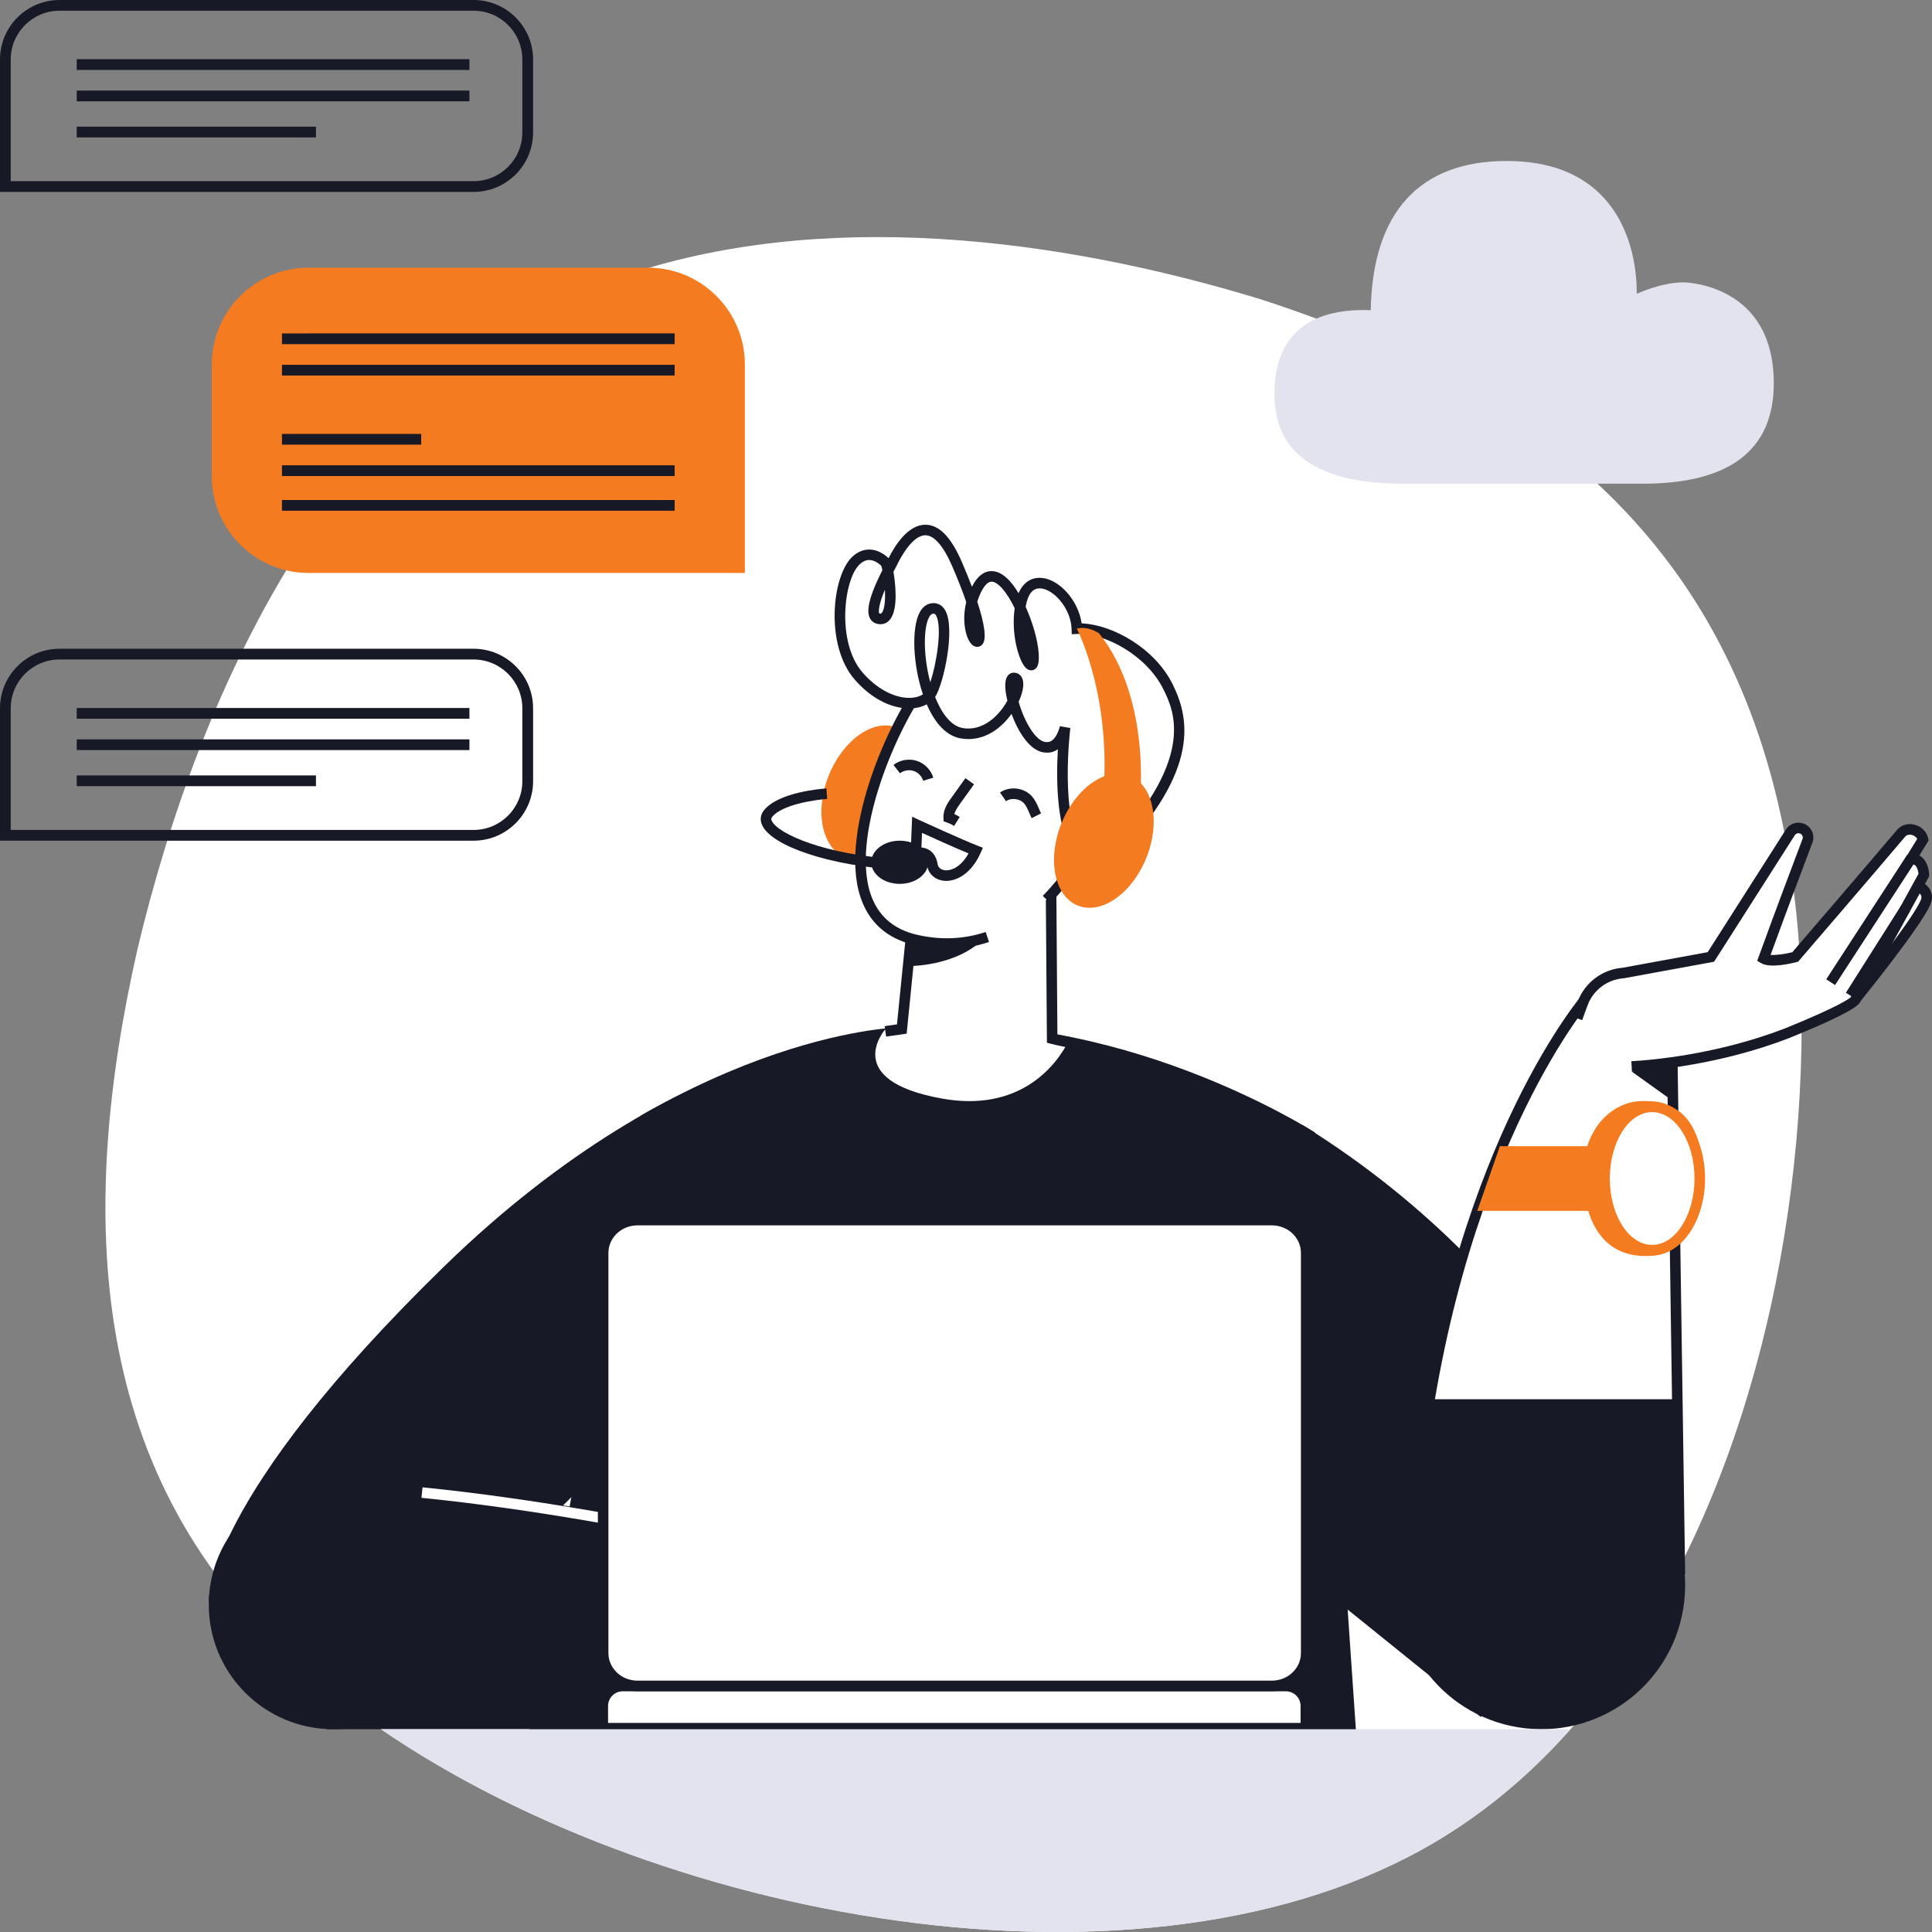<?xml version="1.0" encoding="UTF-8"?><svg id="Layer_2" xmlns="http://www.w3.org/2000/svg" viewBox="0 0 1700.79 1700.78"><rect x="0" y="0" width="1700.79" height="1700.78" fill="#808080" stroke="none"/><defs><style>.cls-1{fill:#f47b20;}.cls-2{fill:#fff;}.cls-3{fill:#171926;}.cls-4{fill:#e2e3ef;}</style></defs><g id="Layer_1-2"><path class="cls-2" d="M266.86,1468.84c20.85,18.63,43.81,36.49,68.53,53.43,252.83,173.32,690.29,251.53,941.13,91.21,39.42-25.1,74.7-55.96,106.05-91.21,16.14-18.13,31.23-37.43,45.32-57.69,125.59-180.72,170.76-438.87,155.2-641.69-8.69-105.59-34.41-194.22-75.95-268.75l-.31-.57c-10.56-18.88-22.13-36.87-34.7-53.97-81.12-110.45-203.83-185.05-362.98-236.33-177.42-54.09-386.66-80.61-563.72-19.23l-.17.06c-241.93,85.85-368.33,355.97-424.34,591.92-52.82,233.16-45.19,466.47,145.94,632.82Z"/><path class="cls-3" d="M465.07,1527.51h728.89l-36.38-530.53s-175.93-113.5-368.19-92.35c-119.58,13.14-225.8,77.86-225.8,77.86l-98.52,545.02"/><path class="cls-3" d="M403.03,1412.65c0,60.55-49.07,109.62-109.62,109.62s-109.61-49.07-109.61-109.62,49.09-109.61,109.61-109.61,109.62,49.07,109.62,109.61"/><path class="cls-3" d="M789.39,904.62s-187.14,4.51-398.08,209.95c-210.94,205.43-207.5,295.05-207.5,295.05l219.23,8.27,310.9-310.77,75.46-202.49"/><path class="cls-3" d="M293.41,1303.05l-5.5,219.23h501.47v-134.44s-279.51-75.82-495.98-84.79"/><path class="cls-2" d="M788.17,1397.57l2.44-8.98c-2.2-.59-220.55-59.44-418.65-79.25l-.93,9.23c197.32,19.74,414.97,78.4,417.14,79"/><path class="cls-3" d="M1015.62,1279.12l287.92,232.38,141.43-177.98s-70.59-202.02-298.5-343.23c-95.83,199.31-130.84,288.83-130.84,288.83"/><path class="cls-2" d="M1390.66,889.04l82.67,8.7,5.59,516.87-239.53-7.54s2.46-338.56,151.27-518.04"/><path class="cls-3" d="M1258.54,1231.77c-11.18,71.52-19.23,105.9-19.15,191.12l239.26-4.84-3.13-186.28h-216.98"/><path class="cls-2" d="M1685.5,778.53s14.59,4.44,9.61,15.9c-8.47,19.45-60.59,83.7-60.59,83.7l-29.19-9.7,80.18-89.89"/><path class="cls-3" d="M1686.75,784.12c1.68.92,3.6,2.29,4.37,4,.37.81.73,2.13-.28,4.45-7.19,16.52-48.29,68.15-57.93,80.12l-19.41-6.45,73.25-82.13ZM1636.09,883.54l2.02-2.49c2.15-2.65,52.64-64.97,61.25-84.77,2.32-5.31,1.39-9.48.19-12.07-3.25-7.08-11.74-9.82-12.69-10.12l-2.85-.86-86.86,97.37,38.94,12.94"/><path class="cls-2" d="M1428.93,856.52l1.87,82.56s69.8-1.39,142.63-29.6c57.56-23.37,59.64-28.96,59.64-28.96l58.96-110.93s.69-15.26-10.4-14.57l10.4-16.64s-.02-.05-.03-.14c-1.7-8.64-12.78-11.35-18.48-4.62-24.51,28.99-93.16,108.8-93.16,108.8,0,0-20.8,5.56-27.74,1.4,13.61-37.57,31.5-84.94,38.55-103.61,1.68-4.42-.65-9.34-5.12-10.85l-.16-.06c-3.64-1.25-7.68.17-9.75,3.43l-70,109.7-77.21,14.11"/><path class="cls-2" d="M1473.33,897.74c0,22.82-18.51,41.34-41.34,41.34s-41.34-18.51-41.34-41.34,18.51-41.35,41.34-41.35,41.34,18.51,41.34,41.35"/><path class="cls-3" d="M1436.65,943.47c16.89-.92,76.83-5.79,138.45-29.66,37.99-15.43,58.82-25.86,62.01-31.06l.03.02,61.14-111.36-.02-1.23c0-1-.26-9.9-5.87-15.1-.83-.78-1.74-1.43-2.71-1.95l8.13-13.28-.39-1.82c-1.26-5.89-5.9-10.51-12.1-12.05-5.82-1.46-11.69.31-15.32,4.59-22.62,26.76-83.84,97.96-92.23,107.72-6.62,1.63-14.34,2.66-19.09,2.37,13.36-36.68,30.05-80.94,36.82-98.8,1.26-3.32,1.12-6.91-.4-10.12-1.51-3.22-4.2-5.64-7.58-6.79-5.84-1.99-12.08.2-15.32,5.28l-68.89,107.99-74.98,13.73c-17.66,1.4-33.07,12.95-39.36,29.52l-4.87,13.42,8.73,3.18,4.86-13.37c5.01-13.2,17.41-22.47,31.57-23.49l.5-.06,79.2-14.51,71.07-111.4c.93-1.46,2.72-2.09,4.34-1.53,1.12.37,1.88,1.07,2.32,1.99.44.9.48,1.93.11,2.88-7.05,18.65-24.96,66.07-38.56,103.66l-1.31,3.6,3.29,1.96c8.2,4.94,27.54.14,31.32-.87l1.39-.37.95-1.09c.69-.79,69.02-80.24,93.21-108.87,2.01-2.37,5.09-1.82,5.98-1.59,1.65.4,3.66,1.54,4.7,3.47l-14.04,22.92,8.92-.56c1.88-.11,2.82.5,3.41,1.04,1.88,1.73,2.62,5.26,2.85,7.32l-59.71,108.75c-1.21,1.09-10.06,7.97-57.53,27.25-60.28,23.35-118.98,28.12-135.54,29.02l.51,9.28"/><path class="cls-2" d="M1611.57,864.64l71.35-109.75-71.35,109.75"/><path class="cls-3" d="M1615.46,867.17l71.35-109.75-7.78-5.06-71.35,109.75,7.78,5.06"/><path class="cls-2" d="M1628.91,876.43l48.65-76.83-48.65,76.83"/><path class="cls-3" d="M1632.83,878.92l48.65-76.83-7.85-4.97-48.65,76.82,7.85,4.98"/><path class="cls-3" d="M1436.65,943.47l35.64-8.25-1,33.07-34.64-24.82Z"/><path class="cls-3" d="M1231.11,1381.44c-7.87,69.47,42.09,132.16,111.56,140.01,69.46,7.86,132.16-42.09,140-111.56,7.86-69.47-42.09-132.16-111.56-140.01-69.46-7.86-132.16,42.09-140,111.56"/><path class="cls-3" d="M1246.51,1396.99c11.75-317.81,127.24-481.67,150.27-511.3.92-1.17,1.23-1.56,1.48-2.44l-4.45-1.31-3.83-2.63-.53.69c-23.34,30.02-140.35,196-152.23,516.64l9.29.36"/><path class="cls-3" d="M1474.2,1385.94l9.28-.14-6.63-450.64-9.28.14,6.63,450.64"/><path class="cls-1" d="M1457.09,1065.98h-156.61l19.93-57h136.68v57"/><path class="cls-1" d="M1499.08,1035.43c0,34.84-18.71,66.98-41.71,69.72-41.71,4.98-61.64-24.27-63.55-66.43-2.04-44.95,25.5-67.69,48.61-69.27,44.64-3.07,56.66,31.14,56.66,65.98"/><path class="cls-2" d="M1496.37,1037.47c0,34.84-18.78,63.1-41.94,63.1s-41.93-28.26-41.93-63.1,18.78-63.1,41.93-63.1,41.94,28.24,41.94,63.1"/><path class="cls-1" d="M1454.43,979.01c20.57,0,37.29,26.22,37.29,58.46s-16.72,58.45-37.29,58.45-37.29-26.22-37.29-58.45,16.74-58.46,37.29-58.46ZM1454.43,1105.21c25.69,0,46.58-30.39,46.58-67.74s-20.89-67.76-46.58-67.76-46.57,30.39-46.57,67.76,20.88,67.74,46.57,67.74"/><path class="cls-2" d="M805.27,792.3l-11.38,111.68-14.48,2.07s-40,44.81,49.63,61.01c67.96,12.27,100.31-27.93,111.68-50.68l-14.46-2.06-1.04-139.61-119.94,17.58"/><path class="cls-3" d="M940.06,922.02l1.31-9.2c-3.22-.45-7.54-1.43-10.51-2.13l-1.04-141.33-128.82,18.89-11.37,113.53-10.88,1.56,1.32,9.2,18.08-2.58,11.37-113.56,111.08-16.29,1.03,137.82,3.44.9c.37.09,9.06,2.37,14.99,3.21"/><path class="cls-1" d="M804.44,712.66c12.63-31.54,6.1-63.82-14.59-72.1-20.68-8.27-47.67,10.6-60.3,42.15-12.61,31.54-6.09,63.83,14.6,72.1,20.68,8.28,47.66-10.59,60.28-42.15"/><path class="cls-2" d="M957.27,743.7s-51.7,106.51-150.97,83.76c-99.27-22.76-21.72-193.37,10.34-229.56,36.52-41.23,96.17-66.18,148.9-18.6,53.98,48.67,11.38,122.01-8.27,164.41"/><path class="cls-3" d="M833.68,835.28c12.63,0,24.99-2.01,36.98-6.01l-2.94-8.81c-19.21,6.41-39.51,7.26-60.38,2.48-21.08-4.84-34.95-17.2-41.24-36.79-17.87-55.78,29.3-157.26,54.02-185.16,22.75-25.69,51.38-41.3,78.51-42.83,22.82-1.28,44.29,6.99,63.79,24.58,46.69,42.11,16.33,105.34-3.75,147.19-1.99,4.16-3.89,8.1-5.62,11.83,0,0-13.93,25.35-35.08,46.91l6.63,6.51c22.08-22.53,36.15-48.17,36.74-49.26,1.84-3.94,3.72-7.86,5.7-11.97,21.28-44.34,53.45-111.35,1.6-158.1-21.41-19.32-45.13-28.38-70.53-26.97-29.61,1.67-60.56,18.42-84.96,45.94-26.5,29.92-75.1,134.3-55.91,194.16,7.35,22.92,23.51,37.4,48.01,43,9.57,2.21,19.07,3.3,28.41,3.3"/><path class="cls-3" d="M852.63,751.3c-6.07,10.88-13.86,14.88-19.52,14.88-3.32,0-7.1-1.48-7.74-5.6-1.31-8.47-6.55-13.78-14.21-14.51l.53-12.86c9.96,4.55,29.32,13.28,40.95,18.09ZM833.11,775.48c9.28,0,22.08-6.49,30.17-24.72l1.99-4.47-4.56-1.76c-13.16-5.06-51.05-22.45-51.44-22.62l-6.29-2.9-1.57,37.94,6.01-1.51s.79-.17,1.88-.17c4.05,0,6.17,2.07,6.88,6.71,1.25,8.08,8.05,13.5,16.92,13.5"/><path class="cls-3" d="M839.94,727.08l4.94-7.86c-1.53-.97-3.11-1.81-4.75-2.55.76-2.97,2.82-6.03,5.18-9.33l12.13-16.88-7.55-5.42-12.11,16.88c-3.04,4.2-7.61,10.57-7.24,18.01l.16,3.13,2.97,1.03c2.21.76,4.31,1.76,6.27,2.99"/><path class="cls-3" d="M908.24,720.26l8.25-4.25c-.73-1.43-1.37-2.91-1.99-4.39-1.54-3.55-3.11-7.24-5.95-10.46-6.93-7.86-19.57-9.43-28.21-3.5l5.26,7.64c4.72-3.24,12.17-2.3,15.97,1.99,1.85,2.12,3.08,4.97,4.37,8,.72,1.68,1.45,3.36,2.29,4.97"/><path class="cls-3" d="M812.71,687.3l8.89-2.69c-2.09-6.93-7.68-12.61-14.57-14.82-6.88-2.21-14.74-.83-20.47,3.6l5.68,7.36c3.3-2.55,7.99-3.38,11.96-2.1,3.97,1.26,7.32,4.66,8.52,8.66"/><path class="cls-2" d="M783.55,499.66s-14.48-20.68-29.99-6.2c-15.51,14.48-22.76,72.38,2.07,101.34,24.82,28.94,55.83,28.94,64.11,15.51,8.27-13.44,20.68-79.62,0-74.45-20.69,5.17-9.31,103.41,26.87,109.61,36.2,6.21,57.92-46.52,46.54-48.59-11.37-2.07,6.21,61,27.92,61,12.41,1.04,16.55-17.58,16.55-17.58,0,0-15.51,124.08,34.13,118.92,73.59-74.03,64.8-127.66,56.53-154.55-8.28-26.89-55.5-52.25-80.32-51.22-1.03-31.01-39.75-58.23-48.59-24.82-9.31,35.15,12.41,76.52,10.34,46.54-2.07-29.99-32.87-97.76-51.7-52.73-18.62,44.45,29.08,77.16-15.51-25.86-29.99-69.28-58.94,3.1-58.94,3.1"/><path class="cls-3" d="M778.99,519.17c.48,9.14-.25,17.39-2.74,20.4-.48.61-.81.65-1.15.65-.7,0-.95-.14-.95-.14-.84-.9-1.17-6.55,4.84-20.91ZM821.93,540.22c.45,0,1.18,0,2.13,1.68,5.59,10.01.44,42.44-5.12,58.69-6.2-23.06-6.09-47.69-1.15-57.01.67-1.29,1.76-2.88,3.08-3.21.39-.11.75-.16,1.06-.16ZM969.68,754.71c-.3,0-.59.02-.89.02-5.67,0-10.35-2.2-14.34-6.69-22.17-25.14-12.31-106.34-12.22-107.16l-9.14-1.59c-.03.14-3.47,14.65-11.63,13.97l-.39-.02c-9,0-19.45-18.11-24.35-35.47,2.18-4.76,6.07-14.88,2.94-21.14-1.17-2.34-3.19-3.88-5.67-4.33-2.85-.54-5.23.5-6.87,2.62-3.46,4.48-2.2,14.03-.28,21.84-6.29,11.66-18.71,24.57-34.33,24.57-1.68,0-3.41-.14-5.11-.44-9.26-1.59-17.81-11.27-24.21-27.39.17-.25.33-.5.5-.75,7.02-11.41,17.55-59.15,8.47-75.38-2.9-5.18-7.89-7.44-13.56-6.03-3.72.95-6.77,3.6-9.05,7.89-7.29,13.79-5.87,46.12,2.91,71.99-3,2.01-7.26,3.13-12.08,3.13-13.7,0-29.13-8.45-41.24-22.57-23.04-26.89-16.21-82.06-2.41-94.92,2.8-2.62,5.56-3.89,8.44-3.89,4.11,0,7.92,2.6,10.56,4.98.22.59.59,1.85,1.06,4-14.96,29.44-13.23,38.6-10.6,42.92,1.84,2.99,4.98,4.64,8.91,4.64,3.27,0,6.15-1.4,8.31-4.02,8.02-9.71,4.34-34.98,3.1-42.15.89-1.68,1.62-3.07,2.15-4.03.48-.9.79-1.49.9-1.74,2.96-6.18,13.47-26.37,25.08-26.37,7.72,0,15.88,9.42,23.59,27.21,5.06,11.66,9.22,22.29,12.38,31.59-3.77,15.32-.95,29.91,3.77,36.07,2.13,2.8,4.37,3.39,5.89,3.39,1.9,0,3.66-.92,4.83-2.54,3.39-4.73,1.79-17.25-4.78-37.21.56-1.85,1.23-3.71,1.98-5.51,3.29-7.85,7.05-12.16,10.6-12.16,5.56,0,13.48,9.14,20.35,23.42-3.16,21.73,3.04,44.6,9.06,51.72,1.65,1.95,3.5,2.94,5.51,2.94,1.6,0,3.11-.67,4.23-1.87,2.1-2.26,2.79-6.27,2.3-13.44-.78-11.15-5.25-26.97-11.47-40.68.28-1.48.61-2.93.98-4.34,2.09-7.86,5.89-11.85,11.29-11.85,11.79,0,27.57,17.28,28.18,35.64l.16,4.72,4.72-.23c23.94-1.18,61.12,18.7,75.91,48.64,9.25,18.71,30.84,62.45-54.43,148ZM968.79,764.02c1.12,0,2.26-.06,3.44-.19l1.63-.17,1.17-1.17c81.02-80.69,73.24-127.84,57.4-159.89-16.02-32.45-53.56-52.83-80.23-53.82-2.91-20.55-20.46-40.12-37.07-40.12-8.2,0-14.73,4.86-18.48,13.53-6.18-10.32-14.31-19.43-23.77-19.43-6.8,0-12.6,4.62-17.27,13.75-2.55-6.77-5.53-14.06-8.86-21.78-9.56-22.08-20.07-32.8-32.12-32.8-15.02,0-26.37,17.48-32.37,29.41-10.42-9.59-22.37-10.14-31.89-1.26-18.04,16.85-24.1,77.63,1.71,107.75,14.07,16.41,31.67,25.81,48.29,25.81,5.9,0,11.19-1.25,15.46-3.6,5.81,13.34,15.3,27.49,29.99,30,2.23.39,4.47.58,6.68.58,16.41,0,29.52-10.31,37.96-22.15,5.68,15.18,16.32,33.89,30.41,34.06.4.02.79.05,1.18.05,3.66,0,6.71-1.2,9.23-2.99-1.59,27.12-1.49,74.56,16.19,94.6,5.76,6.52,12.92,9.82,21.3,9.84"/><path class="cls-1" d="M947.96,553.44s34.13,65.14,21.72,162.35c27.92,2.06,33.08-1.04,33.08-1.04,0,0,13.45-96.17-35.15-157.17-11.38-7.24-19.65-4.14-19.65-4.14"/><path class="cls-1" d="M1009.19,755.07c12.63-31.56,6.09-63.83-14.59-72.12-20.68-8.27-47.67,10.6-60.3,42.15-12.63,31.54-6.09,63.83,14.59,72.1,20.68,8.28,47.67-10.59,60.3-42.13"/><path class="cls-3" d="M789.14,765.49l.51-9.28c-62.7-3.53-104.98-22.14-110.26-33.64-.7-1.53-.42-2.37.23-3.24,8.47-11.02,37.89-15.27,48.51-15.99l-.62-9.26c-4.34.28-42.72,3.27-55.25,19.6-2.88,3.77-3.36,8.3-1.31,12.77,8.55,18.64,60.45,35.78,118.18,39.05"/><path class="cls-3" d="M817.16,759.09c0,10.49-11.23,19.01-25.08,19.01s-25.08-8.52-25.08-19.01,11.23-19.01,25.08-19.01,25.08,8.52,25.08,19.01"/><path class="cls-3" d="M799.15,850.49l2.65-24.21s34.63,9.29,64.81-.58c-24.58,25.55-67.46,24.79-67.46,24.79"/><path class="cls-2" d="M1149.59,1521.39h-618.94v-19.6c0-9.67,7.86-17.53,17.55-17.53h583.86c9.68,0,17.53,7.86,17.53,17.53v19.6"/><path class="cls-3" d="M1144.95,1516.73h-609.65v-14.95c0-7.1,5.78-12.88,12.89-12.88h583.86c7.1,0,12.89,5.78,12.89,12.88v14.95ZM526.01,1526.03h628.22v-24.24c0-12.22-9.95-22.17-22.17-22.17h-583.86c-12.24,0-22.19,9.95-22.19,22.17v24.24"/><path class="cls-2" d="M1119.71,1484.16h-558.57c-16.67,0-30.19-12.92-30.19-28.88v-352.32c0-15.94,13.51-28.88,30.19-28.88h558.57c16.67,0,30.19,12.94,30.19,28.88v352.32c0,15.96-13.51,28.88-30.19,28.88"/><path class="cls-3" d="M1119.71,1078.73c14.09,0,25.53,10.87,25.53,24.23v352.32c0,13.37-11.44,24.23-25.53,24.23h-558.57c-14.07,0-25.53-10.85-25.53-24.23v-352.32c0-13.36,11.46-24.23,25.53-24.23h558.57ZM561.15,1488.82h558.57c19.21,0,34.83-15.04,34.83-33.54v-352.32c0-18.48-15.62-33.52-34.83-33.52h-558.57c-19.21,0-34.83,15.04-34.83,33.52v352.32c0,18.5,15.62,33.54,34.83,33.54"/><path class="cls-4" d="M335.39,1522.27c252.83,173.32,690.29,251.53,941.13,91.21,39.42-25.1,74.7-55.96,106.05-91.21H335.39Z"/><path class="cls-3" d="M416.92,9.44c23.67,0,42.91,19.25,42.91,42.92v64.2c0,23.67-19.24,42.92-42.91,42.92H9.44V52.37c0-23.67,19.27-42.92,42.92-42.92h364.56ZM0,168.95h416.92c28.89,0,52.38-23.5,52.38-52.38V52.37c0-28.89-23.5-52.37-52.38-52.37H52.37C23.48,0,0,23.48,0,52.37v116.59"/><path class="cls-3" d="M67.55,61.57h345.69v-9.46H67.55v9.46"/><path class="cls-3" d="M67.55,89.19h345.69v-9.46H67.55v9.46"/><path class="cls-3" d="M67.55,120.96h210.59v-9.46H67.55v9.46"/><path class="cls-3" d="M416.92,580.57c23.67,0,42.91,19.25,42.91,42.92v64.22c0,23.66-19.24,42.91-42.91,42.91H9.44v-107.13c0-23.67,19.27-42.92,42.92-42.92h364.56ZM0,740.08h416.92c28.89,0,52.38-23.5,52.38-52.37v-64.22c0-28.89-23.5-52.37-52.38-52.37H52.37c-28.89,0-52.37,23.48-52.37,52.37v116.59"/><path class="cls-3" d="M67.55,632.7h345.69v-9.44H67.55v9.44"/><path class="cls-3" d="M67.55,660.33h345.69v-9.46H67.55v9.46"/><path class="cls-3" d="M67.55,692.08h210.59v-9.46H67.55v9.46"/><path class="cls-1" d="M271.61,504.4h384.11v-183.55c0-46.98-38.22-85.2-85.2-85.2h-298.91c-46.98,0-85.18,38.22-85.18,85.2v98.36c0,46.96,38.2,85.18,85.18,85.18"/><path class="cls-3" d="M248.22,302.97h345.69v-9.46H248.22v9.46"/><path class="cls-3" d="M248.22,330.59h345.69v-9.44H248.22v9.44"/><path class="cls-3" d="M248.22,391.44h122.56v-9.46h-122.56v9.46"/><path class="cls-3" d="M248.22,419.06h345.69v-9.46H248.22v9.46"/><path class="cls-3" d="M248.22,449.61h345.69v-9.46H248.22v9.46"/><path class="cls-4" d="M1446.14,425.81h-211.06c-75.11,0-113.2-26.43-113.2-78.98,0-33.76,13.59-73.9,78.36-73.9,2.4,0,4.58.08,6.48.14,1.47-85.98,42.78-131.36,119.7-131.36,37.17,0,66.03,11.04,85.79,32.8,26,28.62,28.79,67.48,28.67,84.11,9.16-3.99,25.57-10.03,41.11-10.03.8,0,79.52.81,79.52,88.78,0,58.83-38.81,88.44-115.38,88.44"/></g></svg>